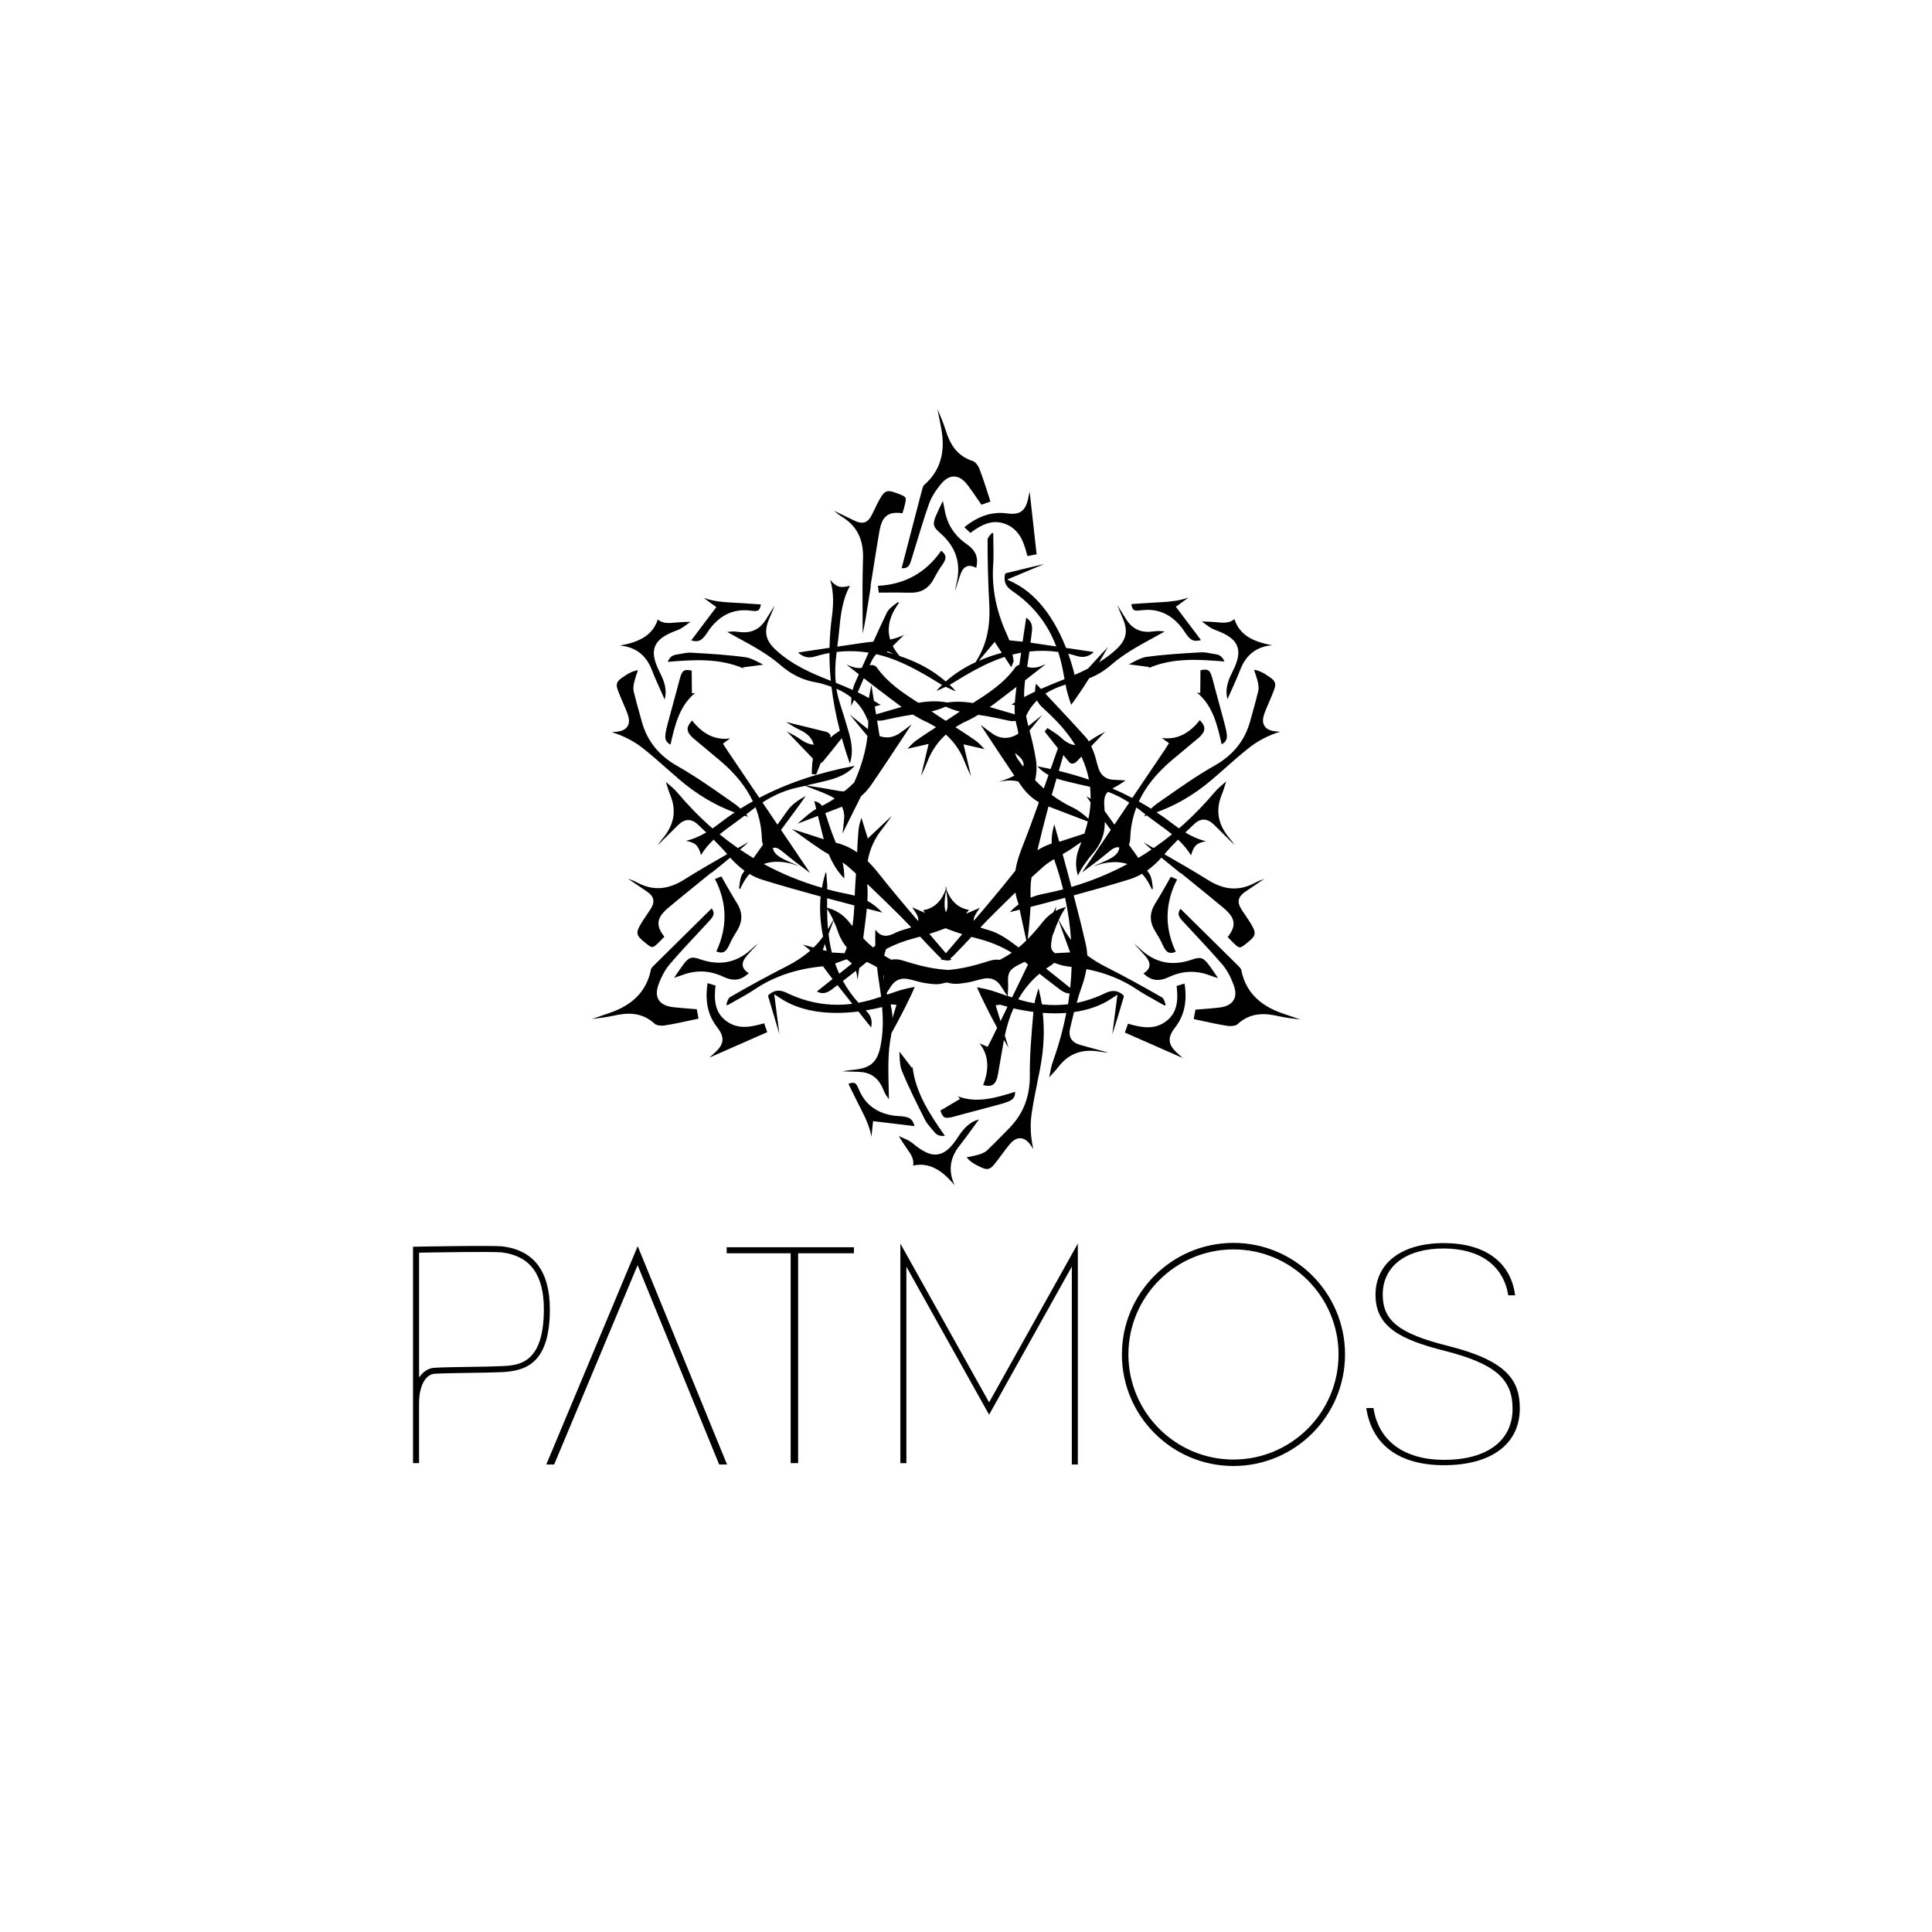 <?xml version="1.0" encoding="utf-8"?>
<!-- Generator: Adobe Illustrator 24.2.3, SVG Export Plug-In . SVG Version: 6.00 Build 0)  -->
<svg version="1.1" id="Layer_1" xmlns="http://www.w3.org/2000/svg" xmlns:xlink="http://www.w3.org/1999/xlink" x="0px" y="0px"
	 viewBox="0 0 700 700" style="enable-background:new 0 0 700 700;" xml:space="preserve">
<g>
	<g>
		<path d="M312.69,202.47c-0.25,7.23-0.2,14.6-0.15,21.72c0.01,1.78,0.02,3.56,0.03,5.34c0.37-1.58,0.72-3.35,1.08-5.47
			c0.45-2.62,0.86-5.25,1.27-7.87l0.61-3.87l-0.12,0l0.23-1.43c0.3-1.86,0.59-3.71,0.89-5.56c0.65-4.13,1.33-8.41,2.05-12.58
			c0.56-3.23,1.38-4.97,2.84-5.99c1.29-0.91,2.94-1.15,5.56-0.8c0.14-0.44,0.27-0.86,0.39-1.28c0.62-2.23,1.01-3.74,0.68-4.36
			c-0.33-0.63-1.81-1.18-4.04-1.96c-2.38-0.83-3.43-0.49-4.69,1.53c-0.97,1.57-1.81,3.29-2.61,4.96l-0.61,1.27
			c-0.66,1.34-1.45,2.65-2.78,3.1c-1.34,0.46-2.79-0.1-4.15-0.78c-2.33-1.15-4.67-2.28-7.02-3.39c0.93,0.8,1.87,1.54,2.89,2.16
			C310.5,190.6,312.93,195.45,312.69,202.47z M341.03,199.53c-5.57,7.99-13.27,12.26-22.94,12.72l0.31,2.47
			c0.91,0,1.81-0.01,2.71-0.02c1.23-0.01,2.47-0.02,3.72-0.02c1.6,0,3.2,0.02,4.8,0.07c4.05,0.11,6.84-1.49,8.77-5.15
			c0.73-1.38,1.72-3.17,2.92-4.81c0.97-1.33,1.37-2.4,1.2-3.25C342.38,200.88,341.9,200.21,341.03,199.53z M330.09,203.16
			c0.63-2.02,1.25-4.05,1.86-6.08c1.44-4.74,2.94-9.65,4.6-14.41c0.8-2.29,2.23-4.69,4.25-7.15c1.62-1.97,3.25-2.92,4.95-2.87
			c1.75,0.04,3.39,1.13,5,3.31c1.27,1.72,2.45,3.43,3.7,5.25c0.38,0.55,0.76,1.11,1.15,1.67l3.27-1.16
			c-0.29-0.89-0.58-1.78-0.86-2.66c-1.04-3.22-2.01-6.26-3.18-9.27c-0.48-1.24-1.54-2.49-2.3-2.73c-6.23-1.94-8.5-6.75-9.9-11.2
			c-0.82-2.59-1.91-5.17-2.99-7.68c0.2,1.02,0.4,2.04,0.61,3.06c0.25,1.25,0.5,2.5,0.74,3.76c1.7,8.83-0.31,15.6-6.15,20.71
			c-0.18,0.15-0.45,0.56-0.72,1.59c-1.04,3.9-2.05,7.81-3.06,11.71l-4.38,16.85C328.61,206.03,329.43,205.29,330.09,203.16z
			 M351.59,193.08c2.61-1.92,5.64-3.92,9.16-3.92c1.34,0,2.75,0.29,4.24,0.99c4.88,2.29,6.15,7.08,7.26,11.33l3.33-0.64l-2.52-22.74
			c-0.13,0.58-0.25,1.15-0.37,1.72l-0.18,0.84c-0.97,4.53-3.02,5.98-7.55,5.36c-5.42-0.74-10.4,0.85-15.57,5L351.59,193.08z
			 M328.69,416.31c1.17,1.62,2.64,3.66,2.13,6c0.93-0.21,1.81-0.3,2.66-0.3c4.74,0,8.25,2.95,10.7,5.51
			c0.6,0.62,1.17,1.27,1.73,1.93c-2.42-5.07-1.82-9.91,1.79-14.42c1.8-2.25,3.52-4.64,5.19-6.96c0.6-0.83,1.19-1.66,1.79-2.48
			c-2.93,0.78-5.21,2.73-7.49,6.25c-2.65,4.11-4.86,6.02-7.4,6.41c-2.56,0.39-5.29-0.82-9.14-4.04c-1.06-0.89-2.44-1.48-3.9-2.11
			c-0.37-0.16-0.73-0.32-1.09-0.48c1.02,1.73,1.95,3.16,2.89,4.47L328.69,416.31z M346.05,214.08c0.53-1.7,1.07-3.4,1.62-5.09
			c0.62-1.9,1.31-3.27,2.63-3.77c1.04-0.39,2.15-0.12,3.42,0.52c0.87-3.87-0.19-6.31-3.63-8.71c-4.29-2.99-6.91-7.07-7.79-12.14
			c-0.2-1.12-0.44-2.26-0.68-3.38c-0.05,0.11-0.11,0.22-0.16,0.32c-0.8,1.63-1.63,3.32-2.34,5c-1.29,3.03-1.05,4.07,1.42,6.21
			c5.86,5.08,7.81,11.14,5.98,18.55C346.31,212.41,346.16,213.24,346.05,214.08z M326.8,404.46c-0.37-0.04-0.75-0.06-1.12-0.08
			c-0.47-0.03-0.95-0.05-1.42-0.11c-6.31-0.78-10.68-3.93-12.99-9.34c-1.09-2.56-1.43-3.1-3.87-2.24c0.37,0.75,0.74,1.5,1.1,2.24
			c1.26,2.56,2.51,5.11,3.81,7.63c1.43,2.77,2.82,5.89,3.43,9.32c0.07-0.62,0.13-1.24,0.19-1.85l0.4-3.83l15.02,1.82
			C330.62,405.32,329.48,404.76,326.8,404.46z M330.43,386.96l-2.42-3.17c-0.74-0.98-1.44-1.9-2.14-2.78
			c0.02,0.44,0.04,0.89,0.06,1.34c0.08,2.02,0.16,3.93,0.81,5.54c2.32,5.72,5.16,11.37,7.91,16.84l0.56,1.11
			c0.53,1.05,1.35,2,2.22,3.01c0.36,0.42,0.72,0.84,1.06,1.26c0.95,1.19,2.05,1.62,3.85,1.4c-5.31-7.61-10.64-15.48-11.72-25.03
			L330.43,386.96z M342.13,404.77c0.64,0.37,1.71,0.31,3.48-0.19c2.78-0.78,5.58-1.52,8.38-2.25c2.15-0.56,4.3-1.13,6.44-1.72
			l0.86-0.23c1.61-0.43,3.13-0.84,4.51-1.49c1.02-0.48,2.1-1.3,1.98-3.31c-6.81,2.15-13.78,4.26-20.69,1.65l0.74,0.95l-7.1,4.19
			C341.13,403.68,341.58,404.45,342.13,404.77z M262.03,345c0.82-0.29,1.55-1.16,2.21-2.67c0.82-1.87,1.88-3.62,2.7-4.94
			c2.2-3.5,2.19-6.72,0.07-10.17c-0.85-1.35-1.67-2.73-2.47-4.11c-0.63-1.08-1.24-2.16-1.85-3.23c-0.44-0.78-0.89-1.57-1.34-2.35
			l-2.3,0.97c4.44,8.6,4.6,17.41,0.48,26.23C260.57,345.13,261.39,345.22,262.03,345z M237.21,370.93c0.59,0.54,2.2,0.83,3.52,0.62
			c3.19-0.49,6.31-1.17,9.62-1.89c0.9-0.2,1.81-0.39,2.73-0.59l-0.63-3.41c-0.68-0.05-1.35-0.11-2.02-0.16
			c-2.2-0.17-4.27-0.33-6.4-0.57c-2.7-0.3-4.46-1.18-5.37-2.67c-0.9-1.44-0.89-3.33,0-5.72c1.11-2.98,2.48-5.42,4.06-7.26
			c3.29-3.83,6.79-7.58,10.17-11.2c1.45-1.55,2.89-3.1,4.33-4.66c1.51-1.64,1.74-2.72,0.65-4.31l-12.39,12.23
			c-2.88,2.83-5.75,5.66-8.61,8.51c-0.76,0.76-0.97,1.19-1.02,1.42c-1.5,7.61-6.35,12.75-14.84,15.69c-1.2,0.42-2.41,0.83-3.62,1.24
			c-0.98,0.33-1.97,0.67-2.95,1.01c2.71-0.32,5.49-0.67,8.14-1.26C227.12,366.96,232.42,366.52,237.21,370.93z M258.99,381.42
			l-0.64,0.58c-0.43,0.39-0.87,0.78-1.3,1.18l20.94-9.21l-1.12-3.21c-4.23,1.17-9.01,2.46-13.44-0.61
			c-1.35-0.94-2.31-2.01-2.98-3.18c-1.76-3.04-1.55-6.67-1.2-9.89l-2.88-0.87c-1.01,6.55,0.11,11.66,3.47,15.98
			C262.65,375.81,262.42,378.31,258.99,381.42z M440.16,228.19c4.72,1.72,7.14,3.48,8.08,5.89c0.94,2.39,0.39,5.27-1.84,9.62
			c-1.91,3.73-2.45,6.68-1.66,9.61c0.41-0.93,0.83-1.86,1.25-2.79c1.17-2.6,2.38-5.29,3.42-7.97c2.09-5.38,5.98-8.33,11.58-8.77
			c-0.85-0.15-1.7-0.32-2.54-0.53c-3.44-0.84-7.76-2.4-10.13-6.5c-0.42-0.73-0.79-1.55-1.07-2.45c-1.77,1.61-4.28,1.36-6.26,1.16
			l-0.24-0.02c-1.6-0.16-3.31-0.24-5.32-0.26c0.32,0.23,0.64,0.47,0.96,0.71C437.66,226.82,438.86,227.72,440.16,228.19z
			 M247.61,349.43c-1.1,1.47-2.14,3.03-3.16,4.54c-0.07,0.1-0.13,0.2-0.2,0.3c1.09-0.35,2.2-0.71,3.27-1.1
			c4.82-1.77,9.67-1.55,14.4,0.66c3.8,1.77,6.44,1.47,9.36-1.22c-1.19-0.78-1.98-1.61-2.16-2.7c-0.23-1.39,0.61-2.67,1.94-4.16
			c1.18-1.32,2.39-2.65,3.59-3.95c-0.67,0.52-1.31,1.07-1.91,1.65c-5.49,5.3-11.72,6.65-19.05,4.12
			C250.6,346.48,249.58,346.79,247.61,349.43z M413.75,221.09c5.85-0.71,10.75,1.5,14.59,6.57c0.29,0.38,0.55,0.77,0.81,1.17
			c0.21,0.31,0.41,0.63,0.64,0.93c1.6,2.17,2.66,2.88,5.35,2.16l-9.1-12.08l3.12-2.26c0.5-0.36,1-0.73,1.51-1.1
			c-3.27,1.18-6.66,1.55-9.78,1.7c-2.84,0.14-5.67,0.33-8.51,0.53c-0.83,0.06-1.66,0.11-2.49,0.17
			C410.35,221.4,410.98,221.42,413.75,221.09z M415.4,238.01c-1.72,0.24-3.41,1.13-5.2,2.07c-0.4,0.21-0.79,0.42-1.19,0.62
			c1.12,0.16,2.26,0.31,3.48,0.46l3.96,0.51l-0.34,0.41c8.81-3.85,18.28-3.18,27.53-2.4c-0.71-1.67-1.63-2.4-3.14-2.63
			c-0.54-0.08-1.08-0.18-1.62-0.29c-1.31-0.25-2.54-0.48-3.72-0.41l-1.23,0.07C427.83,236.78,421.52,237.15,415.4,238.01z
			 M443.3,260.78c-0.57-2.15-1.15-4.29-1.74-6.43c-0.76-2.79-1.53-5.58-2.25-8.38c-0.45-1.78-0.94-2.74-1.58-3.1
			c-0.54-0.31-1.44-0.32-2.78-0.02l-0.07,8.25l-1.19-0.16c5.73,4.67,7.39,11.77,8.94,18.73c1.81-0.9,1.97-2.24,1.87-3.37
			c-0.13-1.53-0.54-3.05-0.97-4.65L443.3,260.78z M424.21,317.67c-0.45,0.79-0.9,1.57-1.34,2.35c-0.61,1.07-1.22,2.15-1.85,3.23
			c-0.8,1.38-1.62,2.77-2.47,4.11c-2.12,3.45-2.13,6.66,0.07,10.17c0.83,1.32,1.88,3.07,2.7,4.94c0.66,1.51,1.39,2.38,2.21,2.67
			c0.64,0.22,1.46,0.13,2.48-0.28c-4.13-8.82-3.96-17.63,0.48-26.23L424.21,317.67z M449.73,351.43c-0.05-0.23-0.26-0.66-1.02-1.42
			c-2.85-2.85-5.73-5.68-8.61-8.51l-12.39-12.23c-1.09,1.59-0.86,2.67,0.65,4.31c1.43,1.56,2.88,3.11,4.33,4.66
			c3.38,3.62,6.88,7.37,10.17,11.2c1.58,1.84,2.94,4.28,4.06,7.26c0.9,2.39,0.9,4.28,0,5.72c-0.92,1.5-2.68,2.37-5.37,2.67
			c-2.12,0.24-4.2,0.4-6.4,0.57c-0.67,0.05-1.34,0.1-2.02,0.16l-0.63,3.41c0.92,0.19,1.83,0.39,2.73,0.59
			c3.3,0.72,6.43,1.39,9.62,1.89c1.32,0.2,2.93-0.08,3.52-0.62c4.8-4.42,10.1-3.98,14.65-2.96c2.65,0.59,5.43,0.94,8.14,1.26
			c-0.98-0.34-1.97-0.67-2.95-1.01c-1.21-0.41-2.42-0.82-3.62-1.24C456.08,364.18,451.23,359.04,449.73,351.43z M407.22,360.96
			c-0.02-0.02-0.17-0.34-0.27-0.43c-1.95-1.71-3.93-1.93-6.41-0.73c-3.42,1.66-6.9,2.85-10.44,3.56c0.53-1.94,1.11-3.87,1.8-5.76
			c0.83-2.29,1.39-4.43,1.72-6.48c6.95,1.35,13.06,3.82,18.53,7.51c1.98,1.33,4.13,2.53,6.21,3.68c1.06,0.59,2.13,1.18,3.18,1.79
			c0.4,0.23,0.7,0.2,0.77,0.16c-0.11-1.17-0.76-2.56-1.26-2.85c-7-4.05-13.88-7.8-20.46-11.14c-2.5-1.27-4.7-2.64-6.66-4.11
			c-0.06-1.35-0.22-2.67-0.52-3.98c-1.34-5.92-2.85-11.88-4.39-17.76c6.71-1.84,13.55-3.75,20.23-5.83
			c1.58-0.49,3.09-1.17,4.55-2.01c1.19,1.3,2.25,2.91,3.16,4.82c0.13,0.28,0.27,0.57,0.41,0.88c0.14-0.13,0.27-0.26,0.35-0.36
			l-0.05-0.39c-0.21-1.84-0.43-3.73-1.27-4.98c-0.26-0.38-0.52-0.76-0.78-1.13c1.78-1.25,3.49-2.81,5.18-4.68
			c1.29,1.06,2.59,2.12,3.89,3.18l3.05,2.47l0.06-0.1l1.12,0.91c1.46,1.19,2.92,2.37,4.37,3.55c3.25,2.64,6.61,5.36,9.86,8.08
			c2.52,2.1,3.61,3.68,3.77,5.46c0.14,1.57-0.47,3.12-2.1,5.21c0.31,0.34,0.61,0.66,0.91,0.97c1.62,1.66,2.73,2.75,3.44,2.78
			c0.71,0.03,1.93-0.98,3.72-2.51c1.91-1.64,2.14-2.72,1.02-4.83c-0.87-1.63-1.95-3.21-2.99-4.75l-0.79-1.17
			c-0.83-1.24-1.56-2.58-1.29-3.96c0.28-1.38,1.49-2.36,2.75-3.21c2.16-1.44,4.32-2.9,6.45-4.37c-1.16,0.41-2.27,0.85-3.32,1.41
			c-5.68,3.04-11.09,2.71-17.04-1.01c-5.17-3.24-10.53-6.33-15.8-9.34c1.55-1.84,3.22-3.6,4.94-5.3c1.77,1.67,3.39,3.52,4.72,5.71
			c0.96-3.51,2.01-4.5,5.46-5.13c-2.78-0.64-5.27-1.8-7.54-3.16c0.67-0.64,1.35-1.28,2.02-1.92l1.21-1.14
			c2.35-2.23,4.76-2.14,7.18,0.25c2.46,2.44,4.93,4.88,7.4,7.32c-0.56-0.85-1.15-1.66-1.8-2.43c-4.18-4.96-5.12-10.08-2.86-15.66
			c0.63-1.55,1.13-3.2,1.62-4.8c0.01-0.04,0.03-0.09,0.04-0.13c-0.11,0.09-0.22,0.19-0.33,0.28c-1.43,1.21-2.77,2.35-3.9,3.67
			c-4.12,4.85-8.4,9.19-12.87,13.07c-0.79-0.55-1.55-1.11-2.28-1.67c-1.89-1.46-3.84-2.84-5.84-4.16c7.19-2.58,13.9-6.55,20.38-12.1
			c1.52-1.3,3.02-2.63,4.52-3.95c2.82-2.49,5.73-5.07,8.75-7.43c3.19-2.49,6.87-4.39,11.15-5.73c-0.34-0.02-0.68-0.04-1.02-0.06
			c-1.52-0.09-3.66-0.4-4.67-2c-1.03-1.57-0.4-3.63,0.14-5.03c0.48-1.24,1.01-2.46,1.53-3.68c0.6-1.4,1.23-2.84,1.76-4.28
			c0.86-2.32,0.56-3.25-1.55-4.72c-2.4-1.67-3.89-2.41-5.67-2.64c0,0,0,0,0,0c0.46,1.35,0.9,2.62,1.25,3.96
			c0.28,1.07,0.56,2.46,0.26,3.75c-0.63,2.65-1.36,5.3-2.08,7.86c-0.28,0.98-0.55,1.97-0.82,2.96c-1.93,7.06-6.15,12.35-12.91,16.17
			c-6.23,3.52-12.24,7.73-18.05,11.81l-2.92,2.04c-0.72,0.5-1.4,1.11-2.06,1.75c-1.45-0.91-2.93-1.77-4.43-2.6
			c2.47-5.31,6.4-10.22,11.84-14.84c2.41-2.04,4.84-4.06,7.27-6.08l2.26-1.88c1.59-1.32,2.36-2.49,2.38-3.57
			c0.01-0.93-0.53-1.95-1.64-3.11c-3.96,5.05-8.56,7.21-13.76,6.47l2.59,1.9l-0.97,1.5c-0.26,0.4-0.51,0.81-0.78,1.21l-11.56,17.12
			c-2.33-1.22-4.72-2.36-7.19-3.42c0.2-0.11,0.39-0.23,0.61-0.34c1.44-0.73,2.77-1.63,4.17-2.59c-1.52-0.08-3.04-0.16-4.56-0.25
			c-2.51-0.15-4.35-1.54-5.18-3.91c-0.34-0.96-0.6-1.94-0.85-2.89c-0.31-1.16-0.6-2.25-1.02-3.3l-0.1-0.26
			c-0.24-0.6-0.48-1.2-0.74-1.79c1.15-1.19,2.29-2.39,3.43-3.58l1.59-1.65c-1.74,0.89-3.48,1.83-5.05,2.93
			c-0.29,0.2-0.57,0.38-0.85,0.55c-0.28-0.46-0.57-0.9-0.91-1.28c-4.56-5.07-9.31-10.13-13.9-15.02c-0.31-0.33-0.62-0.66-0.93-0.99
			c1.77-1.14,3.8-2.1,6.09-2.87l0.35-0.12c0.29-0.1,0.57-0.19,0.86-0.29c0.15,0.75,0.31,1.53,0.51,2.36
			c0.23,1.01,0.9,3.11,1.54,4.96c1.79-2.36,4.16-5.89,6.52-9.61c2.83-1.09,5.49-2.7,7.95-4.84c4.62-4.01,9.96-6.92,15.12-9.74
			c1.27-0.69,2.54-1.38,3.79-2.09c0.18-0.1,0.35-0.2,0.52-0.3c-0.68-0.07-1.35-0.13-2.02-0.16c-0.61-0.02-1.26,0.06-1.94,0.14
			c-0.5,0.06-1.01,0.12-1.51,0.15c-3.66,0.19-6.52-1.33-8.49-4.5l-0.97-1.56c-0.75-1.21-1.51-2.42-2.26-3.62
			c0.55,1.44,1.12,2.88,1.75,4.27c2.29,5.07,1.68,8.29-2.27,11.9c-1.92,1.76-3.98,3.24-6.09,4.56c1.18-1.97,2.28-3.86,3.2-5.52
			c-1.94,2.03-3.92,4.19-5.76,6.22c-0.49,0.54-0.97,1.06-1.44,1.58c-1.63,0.84-3.25,1.59-4.86,2.28c-0.01-0.05-0.02-0.09-0.04-0.16
			c-0.39-1.63-1.12-4.33-2.27-7.52c1.04,0.24,2.08,0.52,3.12,0.84c2.31,0.71,4.26,0.27,6.15-1.43l-5.38-0.81
			c-1.57-0.24-3.12-0.47-4.68-0.7c-3.24-8.21-9.1-18.71-18.94-23.6l-2.38-1.18l13.44-5.62c-4.66,1.1-9.37,2.22-14.02,3.37
			c-0.01,0.03-0.21,0.31-0.24,0.45c-0.5,2.55,0.3,4.37,2.58,5.91c7.54,5.09,12.91,11.87,16,20.15c-3.11-0.46-6.22-0.92-9.32-1.37
			c0.17-1.32,0.34-2.66,0.51-4.05c0.29-2.34-0.32-3.87-2.07-4.99l-1.3,8.67c-0.67-0.07-1.35-0.13-2.01-0.19
			c-0.93-0.09-1.88-0.18-2.83-0.29c-0.17-0.52-0.36-1.03-0.59-1.52c-4.11-8.85-5.82-17.31-5.23-25.86c0.16-2.38,0.12-4.84,0.07-7.22
			c-0.02-1.22-0.05-2.43-0.04-3.65c0-0.46-0.18-0.71-0.24-0.74c-0.96,0.68-1.83,1.94-1.83,2.52c0,8.08,0.21,15.92,0.61,23.29
			c0.45,8.15-0.97,14.6-4.46,20.29c-0.16,0.26-0.31,0.54-0.47,0.81c-4.08,1.89-7.68,4.21-10.83,7c-4.6-4.02-10.13-7.07-16.74-9.24
			c-1.01-1.2-1.83-2.4-2.45-3.61l4.08-4.05c-1.61,0.78-3.29,1.34-5.03,1.7c-1.21-4.04-0.31-8.21,2.7-12.61
			c0.18-0.26,0.36-0.52,0.55-0.8c-0.18-0.05-0.36-0.1-0.49-0.13l-0.32,0.24c-1.48,1.1-3.02,2.24-3.67,3.6
			c-1.66,3.45-3.28,6.97-4.86,10.47c-1.09,0.1-2.2,0.21-3.29,0.36c-3.26,0.47-6.52,0.95-9.79,1.44c0.29-1.91,0.49-3.86,0.68-5.77
			c0.53-5.45,1.08-11.09,3.93-16.29c-3.52,0.92-4.9,0.52-7.18-2.16c1.44,4.7,1.17,9.41,0.6,13.64c-0.49,3.64-0.75,7.3-0.83,11
			c-2,0.3-3.99,0.6-6.01,0.9l-5.38,0.81c1.89,1.71,3.84,2.15,6.15,1.43c1.73-0.53,3.47-0.95,5.21-1.27c0,3.33,0.17,6.7,0.5,10.1
			c-0.17-0.07-0.34-0.13-0.5-0.2c-6.26-2.45-13.43-5.51-19.34-10.91c-3.94-3.61-4.56-6.83-2.27-11.9c0.63-1.39,1.21-2.83,1.75-4.27
			c-0.76,1.21-1.51,2.41-2.26,3.62l-0.97,1.56c-1.98,3.17-4.83,4.68-8.49,4.5c-0.5-0.03-1.01-0.09-1.51-0.15
			c-0.68-0.08-1.33-0.16-1.94-0.14c-0.67,0.03-1.34,0.09-2.02,0.16c0.17,0.1,0.34,0.2,0.52,0.3c1.26,0.71,2.53,1.4,3.79,2.09
			c5.16,2.81,10.5,5.72,15.12,9.74c3.85,3.35,8.18,5.42,12.88,6.18c1.56,0.25,3.05,0.75,4.5,1.24l0.35,0.12
			c0.22,0.07,0.42,0.15,0.64,0.23c0.61,5.2,1.62,10.49,3.02,15.89c-1.2,0.76-2.32,1.52-3.28,2.43c-0.05,0.05-0.1,0.09-0.15,0.13
			c0.12-0.39,0.09-0.76-0.09-1.1c-0.27-0.51-0.86-0.91-1.57-1.09c-4.05-0.97-8.1-1.97-12.15-2.97l-2.23-0.55
			c1.64,1.06,3.33,2.1,5.06,2.91c2.79,1.3,4.41,3.04,4.94,5.32c-1.5-0.11-3.05-0.73-4.69-1.88c-1.57-1.1-3.31-2.04-5.05-2.93
			l1.59,1.65c2.63,2.73,5.26,5.46,7.87,8.21c-0.26,1.36-0.33,2.78-0.39,4.29c-0.02,0.42-0.03,0.84-0.05,1.26l1.6,0.22
			c0.42-1.08,0.85-2.15,1.27-3.22c0.13-0.32,0.25-0.63,0.37-0.95c0.29-0.07,0.56-0.24,0.78-0.5c2.28-2.72,4.45-5.46,6.74-8.36
			c0.05-0.06,0.09-0.12,0.14-0.18c0.85,3.02,1.81,6.08,2.91,9.18c0.06-0.18,0.12-0.35,0.17-0.53c1.14-3.89,0.34-7.71-0.6-10.93
			c-0.97-3.32-2.04-6.83-3.19-10.42c-0.54-1.7-0.95-3.42-1.23-5.19c2.06,0.89,3.87,1.96,5.42,3.21c-0.07,0.98-0.08,1.99-0.06,3.03
			c0.36-0.72,0.7-1.46,1.03-2.2c2.31,2.11,3.97,4.68,4.98,7.69c0.01-0.2,0.01-0.4,0.03-0.6c0.02-0.25,0.05-0.47,0.08-0.71
			c0.06,1.41,0.05,2.82-0.03,4.22c-1.12-0.83-2.2-1.7-3.25-2.56c-0.52-0.42-1.04-0.84-1.56-1.26c-0.62-0.49-1.23-0.99-1.83-1.49
			c2.11,2.6,4.26,5.23,6.44,7.82c-0.6,5.43-2.19,10.94-4.84,16.85c-1.14,1.12-2.31,2.17-3.52,3.14c-0.56,0.06-1.18,0.03-1.89-0.1
			c-3.94-0.73-7.94-1.38-11.9-2c2.54-0.57,5.01-1.15,7.37-1.74c3.25-0.8,6.96-2.02,9.76-4.95c0.13-0.13,0.25-0.27,0.37-0.41
			c-12.98,2.43-24.41,6.26-34.55,11.58l-11.42-16.91c-0.27-0.4-0.53-0.8-0.78-1.21l-0.97-1.5l2.59-1.9
			c-5.2,0.74-9.81-1.42-13.76-6.47c-1.11,1.16-1.65,2.18-1.64,3.11c0.01,1.08,0.79,2.25,2.38,3.57l2.26,1.88
			c2.43,2.02,4.86,4.04,7.27,6.08c5.37,4.55,9.26,9.39,11.73,14.62c-1.53,0.85-3.03,1.73-4.49,2.65c-0.6-0.58-1.22-1.12-1.88-1.58
			l-2.92-2.04c-5.81-4.07-11.82-8.28-18.05-11.81c-6.76-3.83-10.99-9.12-12.91-16.17c-0.27-0.99-0.54-1.97-0.82-2.96
			c-0.72-2.56-1.46-5.22-2.08-7.86c-0.31-1.29-0.02-2.68,0.26-3.75c0.35-1.34,0.79-2.62,1.25-3.96c0,0,0,0,0,0
			c-1.78,0.23-3.27,0.97-5.67,2.64c-2.1,1.47-2.41,2.4-1.55,4.72c0.53,1.43,1.16,2.88,1.76,4.28c0.53,1.22,1.05,2.44,1.53,3.68
			c0.55,1.4,1.17,3.46,0.14,5.03c-1.02,1.59-3.15,1.9-4.67,2c-0.34,0.02-0.68,0.04-1.02,0.06c4.28,1.34,7.96,3.23,11.15,5.73
			c3.02,2.36,5.93,4.94,8.75,7.43c1.5,1.33,3,2.65,4.52,3.95c6.4,5.47,13.02,9.41,20.11,12c-1.9,1.27-3.76,2.59-5.56,3.99
			c-0.78,0.61-1.6,1.21-2.45,1.8c-4.41-3.84-8.62-8.13-12.69-12.92c-1.13-1.33-2.47-2.47-3.9-3.67c-0.11-0.09-0.22-0.19-0.33-0.28
			c0.01,0.04,0.03,0.09,0.04,0.13c0.49,1.6,1,3.25,1.62,4.8c2.26,5.58,1.32,10.7-2.86,15.66c-0.65,0.77-1.24,1.58-1.8,2.42
			c2.47-2.44,4.93-4.88,7.4-7.32c2.41-2.39,4.83-2.48,7.18-0.25l1.21,1.14c0.61,0.58,1.22,1.16,1.84,1.74
			c-2.22,1.31-4.65,2.42-7.36,3.05c3.46,0.63,4.5,1.62,5.46,5.13c1.29-2.13,2.87-3.94,4.58-5.57c1.7,1.69,3.37,3.43,4.92,5.26
			c-5.22,2.98-10.52,6.04-15.63,9.25c-5.95,3.73-11.37,4.05-17.04,1.01c-1.05-0.56-2.16-1.01-3.32-1.41
			c2.14,1.48,4.29,2.93,6.45,4.37c1.27,0.85,2.48,1.82,2.75,3.21c0.27,1.38-0.46,2.72-1.29,3.96l-0.79,1.17
			c-1.04,1.54-2.12,3.12-2.99,4.75c-1.12,2.1-0.89,3.19,1.02,4.83c1.79,1.54,3.01,2.54,3.72,2.51c0.7-0.03,1.82-1.12,3.43-2.78
			c0.31-0.31,0.6-0.63,0.91-0.97c-1.62-2.09-2.24-3.64-2.1-5.21c0.15-1.77,1.25-3.35,3.77-5.46c3.25-2.72,6.61-5.44,9.86-8.08
			c1.45-1.18,2.91-2.36,4.37-3.55l1.12-0.91l0.06,0.1l3.05-2.47c1.25-1.01,2.5-2.04,3.74-3.06c1.7,1.9,3.42,3.49,5.19,4.76
			c-0.22,0.31-0.44,0.63-0.65,0.94c-0.85,1.24-1.06,3.14-1.27,4.98l-0.05,0.39c0.09,0.1,0.22,0.23,0.35,0.36
			c0.14-0.31,0.28-0.59,0.41-0.88c0.87-1.82,1.87-3.36,3-4.63c1.51,0.89,3.07,1.59,4.71,2.1c6.96,2.17,14.09,4.15,21.07,6.06
			c-0.44,4.61-0.14,9.42,0.89,14.51c-1.01,1.41-2.16,2.74-3.44,3.98l-3.9-1.06c0.96,0.65,1.86,1.38,2.7,2.17
			c-2.42,2.12-5.27,4.02-8.66,5.74c-6.58,3.34-13.46,7.09-20.46,11.14c-0.5,0.29-1.16,1.68-1.26,2.85c0.06,0.04,0.37,0.07,0.77-0.16
			c1.05-0.61,2.11-1.2,3.18-1.79c2.08-1.15,4.23-2.35,6.21-3.68c7.07-4.77,15.2-7.51,24.85-8.41c0.02,0.03,0.05,0.06,0.07,0.09
			c0.73,1.03,1.49,2.1,2.27,3.1c0.37,0.47,0.74,0.93,1.11,1.4l-5.7,4.55c1.84,0.95,3.47,0.71,5.36-0.71
			c0.73-0.55,1.41-1.07,2.11-1.61c1.78,2.25,3.57,4.5,5.37,6.76c-8.16,1.07-16.16-0.27-23.84-4c-2.48-1.21-4.46-0.98-6.41,0.73
			c-0.1,0.09-0.24,0.41-0.27,0.43c1.34,4.59,2.73,9.23,4.11,13.82l-1.87-14.45l2.21,1.46c8.61,5.69,19.73,5.88,28.28,4.8
			c0.41,0.51,0.81,1.02,1.23,1.54l3.39,4.25c0.53-2.49-0.07-4.4-1.84-6.04c-0.05-0.04-0.09-0.09-0.14-0.13
			c2.28-0.37,4.3-0.81,5.95-1.22c0.41,4.7,0.41,9.7-0.7,14.74c-1.15,5.22-3.63,7.37-9.16,7.92c-1.52,0.15-3.05,0.37-4.57,0.62
			c1.42,0.05,2.85,0.1,4.27,0.14l1.84,0.06c3.73,0.12,6.47,1.84,8.15,5.1c0.23,0.45,0.43,0.91,0.63,1.38
			c0.27,0.63,0.53,1.23,0.85,1.75c0.36,0.57,0.74,1.12,1.15,1.67c0-0.19,0-0.39,0-0.59c-0.02-1.44-0.06-2.89-0.09-4.33
			c-0.15-5.88-0.31-11.96,0.85-17.96c0.07-0.35,0.11-0.7,0.17-1.04c3.2-5.76,6.68-12.57,8.45-16.78c-1.92,0.37-4.08,0.85-5.07,1.15
			c-1.86,0.58-3.42,1.13-4.92,1.66c-0.07-0.2-0.13-0.4-0.19-0.61c0.55-0.85,1.1-1.7,1.66-2.54c1.39-2.1,3.51-2.99,5.98-2.52
			c1,0.19,1.98,0.45,2.92,0.71c1.16,0.31,2.25,0.61,3.36,0.77l0.28,0.04c1.87,0.28,3.79,0.57,5.44,0.22
			c0.71-0.15,1.43-0.31,2.14-0.46c0.5,0.11,0.99,0.22,1.49,0.32c1.65,0.35,3.58,0.06,5.44-0.22l0.28-0.04
			c1.11-0.17,2.2-0.46,3.36-0.77c0.95-0.26,1.92-0.52,2.92-0.71c2.47-0.47,4.59,0.43,5.98,2.52c0.83,1.25,1.65,2.52,2.47,3.78
			c-0.28-0.1-0.56-0.2-0.85-0.3c-1.55-0.55-3.15-1.12-5.08-1.72c-0.99-0.3-3.15-0.78-5.07-1.15c1.57,3.72,4.45,9.44,7.3,14.69
			l-1.97,4.05c-0.21,0.43-0.43,0.86-0.65,1.28l-0.82,1.59l-2.94-1.29c3.25,4.13,3.69,9.2,1.29,15.15c1.56,0.38,2.72,0.34,3.51-0.14
			c0.93-0.55,1.55-1.81,1.9-3.84l0.5-2.9c0.53-3.12,1.06-6.23,1.62-9.34c0.01-0.05,0.02-0.09,0.03-0.14
			c0.58,1.01,1.14,1.98,1.67,2.86c-0.43-1.47-0.89-2.98-1.35-4.46c0.76-3.6,1.8-6.88,3.14-9.85c2.04,0.47,4.5,0.94,7.22,1.28
			l-0.12,1.38c-0.61,7.07-1.25,14.38-1.18,21.54c0.08,7.77-2.39,14.07-7.53,19.28c-0.72,0.73-1.43,1.46-2.15,2.19
			c-1.86,1.9-3.79,3.87-5.76,5.74c-0.97,0.91-2.31,1.37-3.38,1.66c-1.34,0.37-2.66,0.63-4.06,0.9c0,0,0,0,0,0
			c1.09,1.42,2.47,2.35,5.12,3.58c2.33,1.09,3.28,0.88,4.86-1.02c0.97-1.18,1.91-2.44,2.82-3.67c0.79-1.07,1.58-2.13,2.41-3.17
			c0.94-1.17,2.41-2.75,4.29-2.64c1.89,0.08,3.23,1.78,4.07,3.04c0.19,0.28,0.38,0.57,0.56,0.85c-0.98-4.38-1.19-8.51-0.63-12.52
			c0.53-3.8,1.3-7.61,2.05-11.29c0.4-1.96,0.8-3.92,1.16-5.89c1.27-6.88,1.54-13.36,0.85-19.61c2.72,0.2,5.6,0.25,8.53,0.02
			c-1.12,5.81-2.74,11.69-4.87,17.68c-0.58,1.64-0.9,3.38-1.23,5.22c-0.03,0.14-0.05,0.28-0.08,0.42c0.03-0.03,0.06-0.07,0.1-0.1
			c1.14-1.22,2.32-2.49,3.34-3.81c3.7-4.75,8.6-6.5,14.98-5.37c0.99,0.18,1.99,0.28,3,0.34c-3.35-0.92-6.69-1.83-10.04-2.74
			c-3.28-0.89-4.56-2.94-3.81-6.09l0.38-1.61c0.33-1.41,0.68-2.83,1.03-4.25c4.71-0.67,9.4-2.12,13.52-4.85l2.21-1.46l-1.87,14.45
			C404.5,370.19,405.88,365.55,407.22,360.96z M323.39,363.92l1.43,0.17l-0.41,1.38c-0.31,1.05-0.66,2.18-1.03,3.35
			c-0.07-1.64-0.3-3.24-0.68-4.81C323.01,363.93,323.15,363.89,323.39,363.92z M362.51,369.97c-0.48-1.53-0.94-3-1.35-4.36
			l-0.41-1.38l1.43-0.17c0.26-0.03,0.4,0.01,0.8,0.13c0.56,0.17,1.26,0.36,2.06,0.57L362.51,369.97z M411.74,292.55
			c0.86,0.63,1.73,1.29,2.6,2c0.23,0.19,0.48,0.37,0.72,0.56c-0.21,0.22-0.41,0.44-0.62,0.66c0.19-0.04,0.41-0.1,0.57-0.15
			c0.17-0.05,0.34-0.11,0.51-0.16c1.28,0.99,2.6,1.96,3.89,2.89c1.75,1.26,3.53,2.53,5.22,3.93c-2.17,1.77-4.39,3.43-6.66,5
			c-1.22-0.69-2.44-1.39-3.66-2.09c0.87,0.81,1.83,1.67,2.92,2.6c-1.57,1.07-3.18,2.08-4.8,3.05c-1.13-1.6-2.27-3.2-3.4-4.78
			c0.3-0.66,0.45-1.45,0.48-2.45C409.65,299.74,410.39,296.06,411.74,292.55z M401.44,286.89c2.6,0.96,5.15,2.26,7.71,3.9
			l-5.38,7.98c-1.19-1.65-2.38-3.29-3.55-4.95c-0.02-0.43-0.05-0.87-0.08-1.3l-0.04-0.71C399.95,289.39,400.27,288.02,401.44,286.89
			z M396.25,308.87c1.78-2.06,3.15-4.74,3.66-7.17c0.27-1.27,0.37-2.6,0.4-3.95c0.72,0.96,1.44,1.94,2.15,2.94l-10.18,15.08
			c-0.08,0.12-0.17,0.24-0.27,0.35c-0.02,0.02-0.03,0.04-0.05,0.06l0.68-0.51c2.96-2.19,6.02-4.45,8.86-6.85
			c1.72-1.45,2.72-2.07,4.03-1.78c-0.01,0.25-0.04,0.51-0.11,0.76c-0.47,1.77-2.28,2.87-3.98,3.71c-1.57,0.78-3.2,1.46-4.78,2.12
			c-0.18,0.08-0.36,0.15-0.55,0.23c0.53-0.1,1.07-0.28,1.64-0.47c0.53-0.17,1.07-0.35,1.64-0.48c3.46-0.78,6.48-0.73,9.1,0.15
			c-6.41,3.45-13.2,6.22-20.29,8.3c-0.33-1.27-0.67-2.54-1-3.79l-0.17-0.65c-0.65-2.47-1.33-4.97-2.02-7.44
			c0.94-0.53,1.89-1.08,2.77-1.66c1.35-0.9,2.7-1.83,4.04-2.77c-0.28,0.77-0.57,1.52-0.85,2.24c-1.29,3.31-1.44,6.52-0.43,9.94
			C391.84,314.54,393.62,311.92,396.25,308.87z M385.25,336.25c-0.53-0.97-1.09-1.94-1.67-2.9c0.81-1.77,1.68-3.32,2.67-4.73
			c-1.38,0.33-2.63,0.82-3.78,1.44c0.03-0.26,0.06-0.53,0.09-0.79l0.1-0.85c-0.01,0.02-0.02,0.05-0.03,0.07
			c-0.05,0.14-0.11,0.28-0.17,0.41l-0.79,1.62c-1.42,0.89-2.68,2.04-3.81,3.45c-1.6,2-3.43,4.19-5.49,6.28
			c0.4-3.81,0.76-7.55,0.99-11.24c0.01-0.14,0.01-0.28,0.01-0.42c3.6-0.92,7.26-1.87,10.85-2.85l0.64-0.18
			c0.35-0.09,0.7-0.19,1.04-0.29c1.1,5.06,1.83,10.15,2.17,15.26C387.02,339.2,386.08,337.77,385.25,336.25z M387.73,345.07
			l-5.49,0.29c-1.61-1.15-1.63-2.3-1.16-4.98c0.07-0.41,0.13-0.83,0.2-1.24c0.21-0.46,0.4-0.92,0.56-1.39
			c0.54-1.57,1.1-2.98,1.69-4.26L387.73,345.07z M378.07,313.98c1.19-1.04,2.52-1.91,3.87-2.71c0.12,0.4,0.23,0.81,0.37,1.21
			c1.12,3.22,2.07,6.48,2.88,9.75c-2.38,0.62-4.78,1.18-7.21,1.65c-1.62,0.31-3.14,0.78-4.58,1.37c0-0.16,0-0.32,0-0.48
			c-0.04-2.27-0.06-4.61,0.34-6.89C375.17,316.57,376.61,315.26,378.07,313.98z M375.87,308.06c1.2-5.1,2.49-10.12,3.76-14.94
			c0.08-0.31,0.17-0.62,0.26-0.93c2.21,0.84,4.42,1.69,6.62,2.54c2.54,0.98,5.08,1.94,7.62,2.91c-0.35,1.5-0.77,2.97-1.23,4.39
			c-1.69,0.54-3.37,1.09-5.02,1.63l-3.05,1c-0.11,0.05-0.3,0.14-0.54,0.18c-0.18,0.03-0.35,0.07-0.53,0.1
			c-0.23-0.81-0.46-1.63-0.69-2.44c-0.36-1.27-0.72-2.55-1.08-3.82c-0.71,2.33-1.03,4.64-0.97,6.95
			C379.23,306.22,377.52,307.02,375.87,308.06z M395.16,289.41c-0.5-0.3-1.01-0.6-1.54-0.9c0.48,0.73,0.99,1.45,1.51,2.17
			c-0.06,1.31-0.19,2.62-0.4,3.95c-0.11,0.67-0.23,1.34-0.37,2c-1.83-1.6-3.62-3.06-5.64-4.02c-2.71-1.29-5.25-2.81-7.66-4.61
			c0.55-1.91,1.12-3.82,1.68-5.69c0.02-0.08,0.05-0.17,0.07-0.25c1.07,0.38,2.14,0.68,3.17,0.93c2.85,0.7,5.86,1.4,8.96,2.09
			C395.1,286.52,395.17,287.96,395.16,289.41z M391.82,274.13c1.26,2.73,2.18,5.51,2.73,8.34c-3.5-1.18-7.14-2.24-10.92-3.16
			c0.56-1.9,1.12-3.82,1.65-5.73c0.69,0.85,1.39,1.7,2.1,2.54c0.29,0.35,0.65,0.53,1.07,0.54c0.58,0.02,1.22-0.29,1.73-0.82
			C390.73,275.27,391.28,274.71,391.82,274.13z M384.64,263.27c1.91,2.19,3.55,4.42,4.94,6.69c-1.73-0.17-3.4-1.05-5.07-2.64
			c-1.14-1.08-2.51-1.95-3.96-2.87c-0.35-0.22-0.71-0.45-1.06-0.68l-0.99,1.28c0.72,0.91,1.44,1.81,2.15,2.71
			c0.9,1.14,1.78,2.25,2.66,3.35c-0.89,2.5-1.77,5.01-2.64,7.51c-1.58-0.35-3.17-0.68-4.8-0.99c0.12,0.14,0.24,0.28,0.37,0.41
			c1.11,1.16,2.36,2.05,3.66,2.75c-0.57,1.62-1.14,3.25-1.71,4.89c-1.08-0.94-2.13-1.95-3.16-3.02c0.59-2.5,0.69-4.99,0.29-7.46
			c-0.55-3.4-1.33-6.92-2.31-10.5c1.56-1.89,3.11-3.79,4.64-5.68c-0.61,0.5-1.22,1-1.83,1.49c-0.52,0.42-1.04,0.84-1.56,1.26
			c-0.54,0.44-1.1,0.89-1.66,1.33c-0.32-1.24-0.61-2.48-0.83-3.7c0.96-2.13,2.28-4.01,3.97-5.63c0.45,0.92,1.09,1.77,1.97,2.58
			C379.89,258.36,382.42,260.72,384.64,263.27z M371.42,246.48c2.59-2.01,5.13-4,7.5-5.86c-0.35,0.14-0.7,0.28-1.05,0.43
			c-1.51,0.65-3.47,1.26-5.7,0.55c0.28-1.79,0.55-3.64,0.81-5.55c3.48-0.38,6.96-0.33,10.42,0.16c0.06,0.19,0.13,0.39,0.19,0.58
			c1,3.25,1.46,5.75,1.95,8.41c0.05,0.29,0.11,0.59,0.16,0.88c-0.24,0.09-0.49,0.19-0.72,0.29c-2.58,1.01-5.2,2.07-7.84,3.24
			c-0.58-0.62-1.17-1.24-1.75-1.86c-0.26,1.02-0.38,1.96-0.38,2.84c-1.32,0.62-2.64,1.28-3.95,1.98
			C371.03,250.52,371.15,248.5,371.42,246.48z M370.86,277.28c-0.01,0.17-0.04,0.33-0.08,0.49c-0.64-0.81-1.27-1.65-1.89-2.53
			c-0.61-0.86-0.96-1.64-1.07-2.41c0.51,0.42,1.01,0.84,1.5,1.29C370.42,275.14,370.94,276.2,370.86,277.28z M360.39,232.57
			l2.58,3.96l-0.69,0.19c-2.73,0.76-5.27,1.68-7.66,2.72L360.39,232.57z M321.58,236.01c0.72,0.22,1.43,0.57,2.1,0.97
			c-0.13-0.04-0.26-0.08-0.39-0.12l-2.01-0.56L321.58,236.01z M315.63,239.84c0.5-1.01,1.09-2.05,1.86-2.83
			c1.57,0.36,3.13,0.8,4.69,1.34c6.62,2.27,12.49,5.74,18.93,9.7c0.07,0.04,0.15,0.08,0.23,0.12c-0.67,0.65-1.33,1.3-1.95,1.99
			c0.01,0.03,0.02,0.04,0.02,0.04c0.04,0.01,0.28,0.02,0.82-0.25c0.53-0.27,1.08-0.51,1.63-0.75c0.27-0.12,0.52-0.24,0.78-0.36
			c0.36,0.17,0.71,0.33,1.09,0.5c0.55,0.24,1.09,0.49,1.63,0.75c0.54,0.27,0.78,0.26,0.82,0.25c0,0,0-0.02,0.02-0.04
			c-0.69-0.76-1.4-1.48-2.13-2.18c0.13-0.08,0.28-0.14,0.41-0.22c6.44-3.96,12.31-7.43,18.93-9.7c0.19-0.06,0.37-0.12,0.56-0.18
			l2.44,3.73l0.88-2.28l-0.08-0.35c-0.13-0.58-0.25-1.25-0.36-1.95c1.04-0.27,2.09-0.5,3.13-0.69l-0.66,4.4
			c-0.52,0.1-1.05,0.37-1.51,1c-4.09,5.69-9.78,9.34-15.3,12.85c-3.38-0.57-6.39-0.63-9.27-0.2c-3.24-0.6-6.62-0.58-10.48,0.11
			c-5.41-3.45-10.94-7.06-14.94-12.63c-0.83-1.15-1.91-1.17-2.74-0.93C315.24,240.68,315.42,240.25,315.63,239.84z M367.65,255.52
			c-0.05,1.1-0.04,2.2,0.04,3.3l-0.04-0.01c-3.01-0.88-6.01-1.76-9.03-2.62c1.53-1.1,3.02-2.24,4.49-3.37
			c0.77-0.59,1.54-1.18,2.31-1.76c0.96-0.72,1.92-1.45,2.87-2.18c-0.04,0.32-0.07,0.64-0.11,0.96c-0.19,1.59-0.38,3.14-0.48,4.68
			c-0.42,0.26-0.85,0.51-1.27,0.78C366.87,255.34,367.27,255.42,367.65,255.52z M347.76,257.82c-0.1,0.07-0.2,0.13-0.3,0.2
			c-1.58,1.08-3.18,2.13-4.78,3.16c-1.53-0.99-3.06-1.99-4.56-3.02c-0.2-0.14-0.42-0.28-0.62-0.41c1.86-0.42,3.57-0.99,5.15-1.74
			C344.22,256.77,345.91,257.38,347.76,257.82z M309.77,247.46c-0.37,0.82-0.64,1.66-0.83,2.52c-2.04-0.92-4.09-1.78-6.11-2.59
			c-0.36-3.47-0.24-7.15,0.32-11.17c3.85-0.45,7.71-0.37,11.56,0.25c-0.34,0.75-0.67,1.5-1.01,2.25c-0.49,1.09-0.98,2.18-1.47,3.26
			c-1.75,0.23-3.3-0.27-4.54-0.8c-0.35-0.15-0.7-0.29-1.05-0.43c1.45,1.14,2.98,2.34,4.54,3.56
			C310.72,245.36,310.25,246.41,309.77,247.46z M310.76,250.83c0.12-0.27,0.24-0.55,0.36-0.82l0.81-1.85
			c0.36-0.81,0.71-1.62,1.05-2.43c2.34,1.82,4.75,3.68,7.15,5.48c0.77,0.58,1.54,1.17,2.31,1.76c1.38,1.06,2.79,2.13,4.22,3.17
			c-2.92,0.83-5.84,1.68-8.75,2.54l-0.49,0.14c-0.15-0.93-0.3-1.85-0.45-2.78c0.61-0.31,1.31-0.52,2.16-0.59
			c-0.83-0.53-1.66-1.04-2.5-1.53c-0.31-1.91-0.61-3.82-0.92-5.72c-0.11,0.61-0.23,1.21-0.35,1.8c-0.2,0.99-0.39,1.95-0.54,2.9
			C313.48,252.15,312.12,251.47,310.76,250.83z M305.06,292.29c0.63,1.27,0.92,2.73,0.79,4.33c-0.15,1.8-0.38,3.61-0.6,5.36
			l1.96-3.93c1.57-3.14,3.16-6.33,4.75-9.54c1.38-1.18,2.64-2.58,3.76-4.22c4.12-6,8.2-12.19,12.14-18.17l2.42-3.66
			c-1.4,1.07-2.85,2.18-4.33,3.21c-2.28,1.58-4.8,1.91-7.26,1.02c-0.3-1.87-0.6-3.74-0.9-5.62c0.72,0.1,1.53,0.05,2.44-0.15
			c3.18-0.71,6.86-1.5,10.52-2.02c1.52,0.94,3.08,1.81,4.71,2.56c1.32,0.6,2.53,1.28,3.69,2.02c-2.33,1.5-4.7,3.04-6.98,4.64
			c-1.21,0.85-2.26,1.97-3.35,3.17l7.63-1.75l-2.74,11.61c0.84-1.75,1.66-3.53,2.35-5.32c1.47-3.81,3.71-7.03,6.64-9.69
			c3.01,2.68,5.29,5.95,6.79,9.83c0.69,1.79,1.51,3.57,2.35,5.32l-2.74-11.61l7.63,1.75c-1.09-1.19-2.14-2.31-3.35-3.17
			c-2.35-1.65-4.79-3.24-7.2-4.78c1.22-0.79,2.51-1.52,3.91-2.15c1.5-0.68,2.94-1.48,4.35-2.33c3.78,0.52,7.6,1.34,10.89,2.08
			c1,0.22,1.88,0.26,2.66,0.11c0.08,0.4,0.15,0.8,0.26,1.2c0.36,1.37,0.63,2.49,0.7,3.43c-0.02,0.01-0.04,0.03-0.07,0.04
			c-3.07,1.99-6.36,1.98-9.27-0.03c-1.48-1.03-2.93-2.13-4.33-3.21l2.42,3.67c3.2,4.85,6.49,9.83,9.81,14.74
			c-1.48,0.8-3.03,1.37-4.29,1.79c-0.44,0.15-0.88,0.29-1.33,0.43c0.16-0.03,0.32-0.06,0.48-0.09c1.09-0.21,2.31-0.38,3.58-0.38
			c0.98,0,2,0.11,3,0.38c0.3,0.43,0.59,0.87,0.89,1.3c1.85,2.7,4.06,4.78,6.58,6.22c-1.98,5.55-4.01,11.12-6.18,16.58
			c-1.17,2.94-1.95,5.66-2.36,8.22c-0.17,0.2-0.33,0.4-0.5,0.61c-4.7,5.95-9.65,11.81-14.56,17.54c-0.15-1.3,0.77-2.72,2.22-4.74
			c-0.53,0.23-1.05,0.46-1.58,0.69c-1.15,0.5-2.32,1.01-3.52,1.48c0.4-0.45,0.78-0.92,1.15-1.41c-3.59-0.54-5.71-2.66-7.06-4.99
			c-0.47-0.8-0.84-1.63-1.15-2.43c0.08-0.4,0.17-0.79,0.25-1.19c-0.06,0.15-0.11,0.31-0.17,0.46c-0.06,0.16-0.12,0.32-0.18,0.49
			c-0.08-0.21-0.16-0.42-0.23-0.63c-0.05-0.15-0.11-0.31-0.17-0.46c0.1,0.45,0.2,0.91,0.29,1.36c0,0,0,0,0,0
			c-0.32,0.83-0.7,1.69-1.18,2.53c-1.35,2.33-3.47,4.45-7.06,4.99c0.26,0.34,0.52,0.67,0.79,0.99c-1.07-0.43-2.12-0.89-3.15-1.34
			c-0.52-0.23-1.05-0.46-1.58-0.69c1.53,2.14,2.46,3.6,2.17,4.96c-4.89-5.71-9.82-11.55-14.51-17.48c-1.25-1.58-2.5-2.98-3.77-4.22
			c0.73-4.3,2.49-8.22,5.29-11.7c1.2-1.5,2.33-3.1,3.43-4.7l-8.68,8.19l-2.31-7.48c-0.49,1.54-0.93,3.01-1.06,4.48
			c-0.24,2.66-0.38,5.36-0.5,8.02c-2.43-1.68-4.97-2.82-7.72-3.48l-0.25-0.61c-1.4-3.4-2.56-6.97-3.56-10.12
			C301.06,293.82,303.06,293.06,305.06,292.29z M369.45,329.59l0.33,1.57c0.67,3.15,1.36,6.39,2.08,9.59
			c-0.89,0.88-1.82,1.73-2.8,2.54c-0.06-0.05-0.12-0.09-0.18-0.14c-3.46-2.6-6.73-5.06-10.86-6.2c-1.11-0.31-2.05-0.58-2.82-0.9
			c1.54-1.62,3.1-3.24,4.69-4.82c2.59-2.57,5.27-5.21,8.01-7.85c0.24,1.37,0.61,2.73,1.11,4.07c0.03,0.08,0.04,0.15,0.06,0.22
			c-1.12,0.82-2.18,1.75-3.17,2.81C367.07,330.2,368.26,329.9,369.45,329.59z M342.62,336.31c0.24,0.11,0.48,0.22,0.73,0.31
			c1.7,0.65,3.47,1.27,5.29,1.84c-1.98,2.3-3.95,4.61-5.92,6.92c-1.99-2.34-3.99-4.67-5.99-7c0,0,0,0-0.01-0.01
			c1.89-0.59,3.72-1.22,5.48-1.9C342.35,336.43,342.48,336.37,342.62,336.31z M342.8,322.7c0.32,1.63,0.63,3.64,0.5,5.65
			c-0.06,0.85-0.25,1.55-0.56,2.13c-0.26-0.55-0.42-1.21-0.47-1.99C342.14,326.42,342.47,324.35,342.8,322.7z M272.99,310.91
			c-1.64-0.99-3.26-2.01-4.85-3.09c1.17-0.99,2.19-1.9,3.1-2.75c-1.29,0.74-2.59,1.48-3.88,2.21c-2.25-1.56-4.45-3.22-6.61-4.98
			c1.75-1.45,3.58-2.77,5.39-4.07c1.21-0.87,2.43-1.77,3.63-2.69c0.26,0.08,0.51,0.17,0.77,0.24c0.17,0.05,0.39,0.11,0.57,0.15
			c-0.26-0.27-0.52-0.55-0.77-0.82c0.29-0.23,0.59-0.45,0.87-0.68c0.85-0.69,1.68-1.33,2.52-1.95c1.4,3.58,2.17,7.33,2.31,11.29
			c0.03,0.91,0.16,1.65,0.41,2.27C275.31,307.65,274.15,309.27,272.99,310.91z M298.11,344.17l0.78-2.16
			c0.04,0.18,0.08,0.35,0.13,0.52l0.52,2.02L298.11,344.17z M299.43,316.83c-0.04-0.6-0.17-0.8-0.19-0.84c0,0-0.02,0-0.05,0.01
			c-0.59,1.86-1.05,3.74-1.38,5.66c-7.38-2.13-14.44-5-21.08-8.61c2.69-1,5.82-1.08,9.43-0.26c0.57,0.13,1.11,0.31,1.64,0.48
			c0.57,0.19,1.11,0.37,1.64,0.47c-0.18-0.08-0.36-0.15-0.55-0.23c-1.58-0.66-3.2-1.34-4.78-2.12c-1.7-0.85-3.51-1.95-3.98-3.71
			c-0.04-0.16-0.06-0.32-0.08-0.48c1.3-0.28,2.29,0.34,4,1.78c2.84,2.4,5.9,4.66,8.86,6.85l0.68,0.51
			c-0.02-0.02-0.03-0.04-0.05-0.06c-0.09-0.12-0.19-0.23-0.27-0.35l-10.28-15.23c0.76-1.06,1.52-2.1,2.28-3.11
			c0.59-0.79,1.18-1.58,1.76-2.38l1.2-1.63c1.24-1.69,2.52-3.44,3.69-5.19c-2.66,1.48-4.94,2.99-6.58,5.29
			c-1.21,1.7-2.44,3.4-3.66,5.1l-5.42-8.03c4.16-2.69,8.29-4.45,12.68-5.41c0.94-0.21,1.88-0.41,2.8-0.62
			c0.47,0.18,0.95,0.35,1.42,0.54c0.62,0.25,1.25,0.48,1.87,0.72c2.05,0.78,4.17,1.59,6.17,2.61c0.44,0.22,0.84,0.47,1.22,0.74
			c-1.47,0.97-3,1.85-4.58,2.65c-0.69-0.94-1.6-1.5-2.79-1.71l0.68,2.79c-1.89,1.1-3.6,2.6-5.41,4.19c-0.45,0.4-0.91,0.8-1.38,1.2
			c2.48-0.93,4.94-1.88,7.41-2.83c0.62,2.56,1.25,5.11,1.9,7.66c0.07,0.28,0.15,0.53,0.22,0.8l-0.83-0.27
			c-3.51-1.14-7.13-2.33-10.71-3.43c3.63,2.65,7.18,5.22,10.78,7.61c0.82,0.55,1.7,1.06,2.58,1.55c1.46,3.53,3.26,6.35,5.59,8.74
			c0,0,0.01,0.01,0.01,0.01c0.05-1.91-0.15-3.83-0.61-5.8c0.75,0.5,1.48,1.03,2.17,1.63c0.91,0.79,1.79,1.61,2.69,2.42
			c-0.05,0.84-0.1,1.68-0.16,2.51c-0.14,1.82-0.22,3.68-0.3,5.48c-0.7-0.2-1.41-0.38-2.14-0.52c-2.65-0.51-5.26-1.11-7.83-1.8
			c0.01-0.23,0.01-0.46,0.02-0.7c0.03-0.94-0.08-1.89-0.18-2.91C299.53,318.02,299.47,317.42,299.43,316.83z M299.69,325.43
			c0.34,0.09,0.68,0.19,1.01,0.28l0.64,0.18c2.72,0.74,5.48,1.47,8.22,2.17c-0.13,2.49-0.32,4.99-0.71,7.48
			c-0.39-0.48-0.78-0.95-1.15-1.41c-2.14-2.68-4.74-4.38-8.04-5.25C299.66,327.73,299.67,326.59,299.69,325.43z M299.67,329.3
			c0.81,1.22,1.55,2.55,2.24,4.04c-0.55,0.92-1.09,1.84-1.59,2.77c-0.1,0.18-0.21,0.34-0.31,0.52
			C299.79,334.22,299.69,331.79,299.67,329.3z M301.39,345.12c-0.19-0.78-0.38-1.56-0.53-2.35c-0.28-1.44-0.49-2.89-0.66-4.33
			l1.79-4.93c0.61,1.32,1.18,2.76,1.74,4.39c0.68,1.96,1.79,3.89,3.1,5.43c-0.18,0.47-0.37,0.93-0.58,1.4
			c-0.1,0.23-0.17,0.44-0.2,0.65L301.39,345.12z M302.58,349.08c0.72-0.25,1.42-0.51,2.09-0.76c0.77-0.29,1.48-0.56,2.13-0.76
			c0.19,0.19,0.39,0.35,0.57,0.47c0.51,0.34,0.91,0.72,1.27,1.12l-4.56,3.65C303.52,351.58,303.02,350.35,302.58,349.08z
			 M313.11,362.9c-0.69,0.16-1.38,0.3-2.07,0.42c-2.2-2.44-4.08-5.07-5.63-7.89c1.64-1.27,3.2-2.49,4.71-3.7
			c0.24,0.74,0.36,1.47,0.44,2.14c0.04,0.37,0.09,0.75,0.15,1.12c0.2-1.37,0.4-2.77,0.6-4.21c0.95-0.77,1.88-1.52,2.79-2.27
			c0.61,0.31,1.22,0.62,1.83,0.93l0.63,0.32c0.45,0.23,0.84,0.45,1.2,0.67c0.28,2.36,0.61,4.67,0.96,6.94
			c0.19,1.21,0.37,2.46,0.53,3.74C317.43,361.74,315.51,362.34,313.11,362.9z M317.17,336.83c-0.09,1.97-0.09,3.92-0.02,5.84
			c-0.16,0.12-0.31,0.23-0.47,0.35c-0.12,0.09-0.24,0.18-0.36,0.27c-1.26-1.05-2.44-2.17-3.56-3.33c0.08-0.63,0.16-1.25,0.23-1.88
			c0.12-0.96,0.24-1.92,0.37-2.88c0.26-1.97,0.51-3.98,0.7-5.99c0.59,0.15,1.18,0.3,1.76,0.45c1.28,0.33,2.56,0.65,3.85,0.98
			c-1.62-1.74-3.42-3.15-5.4-4.25c0.11-2.04,0.12-4.08-0.05-6.12c3.95,3.72,7.79,7.48,11.45,11.12c1.52,1.51,3.02,3.06,4.5,4.61
			c-0.73,0.28-1.61,0.54-2.63,0.82c-1.05,0.29-2.04,0.66-3,1.1c0,0,0,0,0.01-0.01c-0.06,0.03-0.12,0.06-0.18,0.09
			c-0.16,0.08-0.32,0.16-0.48,0.24C321.01,339.65,318.84,339.21,317.17,336.83z M320.04,352.95c0.23,0.64,0.31,1.4,0.31,2.32
			C320.21,354.48,320.11,353.7,320.04,352.95z M362.2,347.78c-1.17-0.17-2.4-0.06-3.72,0.36c-2.84,0.89-6.15,1.89-9.46,2.54
			c-1.79,0.35-3.54,0.59-5.26,0.75c-2.33-0.11-4.74-0.41-7.21-0.89c-3.31-0.65-6.62-1.65-9.46-2.54c-1.48-0.46-2.83-0.55-4.12-0.28
			c-0.88-0.45-1.75-0.94-2.6-1.47c0.17-0.81,0.39-1.6,0.66-2.37c3.14-1.68,6.55-3,10.31-3.96c0.68-0.17,1.35-0.36,2.02-0.55
			c0.04,0.04,0.08,0.08,0.12,0.12c2.15,2.29,4.38,4.66,6.62,6.92c0.34,0.35,0.67,0.63,1,0.86c-0.05,0.06-0.1,0.12-0.15,0.18
			c-0.04,0.05-0.08,0.09-0.12,0.14c0.51,0.17,0.97,0.25,1.41,0.27c0.75,0.23,1.55,0.19,2.49-0.13c-0.04-0.05-0.08-0.09-0.12-0.14
			c-0.1-0.12-0.2-0.24-0.3-0.35c0.38-0.25,0.76-0.57,1.15-0.97c2.21-2.23,4.4-4.57,6.53-6.82c0.74,0.21,1.48,0.41,2.23,0.6
			c4.58,1.17,8.66,2.87,12.35,5.13C365.17,346.16,363.71,347.03,362.2,347.78z M366.69,361.38c-0.54-0.18-1.07-0.37-1.6-0.56
			c0.13-1.68,0.24-3.28,0.15-4.88c-0.19-3.43,0.59-4.74,3.76-6.33l0.63-0.32c0.54-0.27,1.08-0.54,1.62-0.82
			c0.03,0.02,0.05,0.04,0.08,0.06c0.37,0.31,0.76,0.62,1.14,0.93L366.69,361.38z M386.97,363.86c-3.13,0.38-6.29,0.39-9.48,0.03
			c-0.29-1.75-0.63-3.49-1.07-5.22c-0.04-0.17-0.1-0.39-0.16-0.57c-0.12,0.42-0.25,0.85-0.38,1.27c-0.42,1.36-0.83,2.75-1.05,4.13
			c-0.79-0.14-1.58-0.29-2.37-0.47c-1.3-0.3-2.46-0.62-3.54-0.94c2.05-3.61,4.61-6.7,7.7-9.29c2.37,1.87,4.86,3.8,7.57,5.84
			c1.18,0.89,2.25,1.31,3.35,1.28C387.37,361.24,387.18,362.55,386.97,363.86z M387.76,357.93l-8.74-6.98
			c0.51-0.36,1.03-0.7,1.56-1.04c0.56-0.35,1-0.7,1.37-1.06c1.63,0.6,3.41,1.18,5.2,1.35c0.38,0.03,0.74,0.09,1.12,0.13
			C388.19,352.86,388.02,355.39,387.76,357.93z M429.19,356.36l-2.88,0.87c0.35,3.22,0.57,6.85-1.2,9.89
			c-0.67,1.16-1.63,2.24-2.98,3.18c-4.43,3.07-9.21,1.78-13.44,0.61l-1.12,3.21l20.94,9.21c-0.43-0.4-0.87-0.79-1.3-1.18l-0.64-0.58
			c-3.43-3.11-3.66-5.61-0.86-9.22C429.08,368.02,430.2,362.91,429.19,356.36z M236.16,242.69c1.04,2.68,2.25,5.37,3.42,7.97
			c0.42,0.93,0.84,1.86,1.25,2.79c0.79-2.93,0.25-5.88-1.66-9.61c-2.23-4.35-2.78-7.22-1.84-9.62c0.94-2.41,3.36-4.17,8.08-5.89
			c1.3-0.47,2.5-1.37,3.78-2.32c0.32-0.24,0.64-0.48,0.96-0.71c-2.01,0.02-3.72,0.1-5.32,0.26l-0.24,0.02
			c-1.99,0.2-4.49,0.45-6.26-1.16c-0.28,0.91-0.65,1.72-1.07,2.45c-2.38,4.1-6.69,5.67-10.13,6.5c-0.84,0.2-1.69,0.37-2.54,0.53
			C230.18,234.36,234.07,237.31,236.16,242.69z M438.05,353.3c1.07,0.39,2.18,0.76,3.27,1.1c-0.07-0.1-0.13-0.2-0.2-0.3
			c-1.01-1.51-2.06-3.07-3.16-4.54c-1.97-2.63-3-2.95-6.08-1.88c-7.33,2.53-13.56,1.18-19.05-4.12c-0.6-0.58-1.24-1.13-1.91-1.65
			c1.2,1.31,2.41,2.63,3.59,3.95c1.33,1.49,2.17,2.77,1.94,4.16c-0.18,1.1-0.97,1.92-2.16,2.7c2.91,2.69,5.56,3,9.36,1.22
			C428.38,351.75,433.23,351.52,438.05,353.3z M255.79,229.89c0.22-0.3,0.43-0.61,0.63-0.93c0.26-0.4,0.52-0.79,0.81-1.17
			c3.84-5.07,8.75-7.28,14.59-6.56c2.76,0.34,3.39,0.31,3.87-2.23c-0.83-0.06-1.66-0.11-2.49-0.17c-2.84-0.19-5.68-0.39-8.51-0.53
			c-3.12-0.15-6.51-0.52-9.78-1.7c0.51,0.37,1.01,0.73,1.51,1.09l3.12,2.27l-9.1,12.08C253.12,232.77,254.19,232.06,255.79,229.89z
			 M245.05,237.18c-1.51,0.23-2.43,0.96-3.14,2.63c9.25-0.78,18.72-1.45,27.53,2.4l-0.34-0.41l3.96-0.51
			c1.22-0.15,2.36-0.3,3.48-0.46c-0.4-0.2-0.79-0.41-1.19-0.62c-1.79-0.94-3.48-1.83-5.2-2.07c-6.12-0.86-12.43-1.23-18.53-1.59
			l-1.23-0.07c-1.18-0.07-2.41,0.16-3.72,0.41C246.13,237,245.59,237.1,245.05,237.18z M247.84,243c-0.64,0.37-1.13,1.32-1.58,3.1
			c-0.72,2.8-1.48,5.59-2.25,8.38c-0.59,2.14-1.17,4.28-1.74,6.43l-0.23,0.86c-0.43,1.61-0.84,3.12-0.97,4.65
			c-0.09,1.13,0.07,2.47,1.87,3.37c1.55-6.97,3.21-14.07,8.94-18.73l-1.19,0.16l-0.07-8.25C249.28,242.68,248.39,242.69,247.84,243z
			 M182.3,451.62c-3.6-0.47-30.41,0.06-31.55,0.08l-1.1,0.02v78.39h2.18v-21.58c0-7.24,2.84-10.64,5.66-10.8
			c3.08-0.17,7.85-0.24,12.46-0.31c4.2-0.06,8.55-0.13,11.78-0.27c9.09-0.4,17.49-3.44,17.49-22.8
			C199.22,460.75,193.52,453.1,182.3,451.62z M181.64,494.98c-3.07,0.14-7.19,0.2-11.17,0.26l-0.54,0.01
			c-4.6,0.07-9.35,0.13-12.55,0.32c-1.81,0.1-3.53,1.04-4.84,2.63l-0.7,0.85v-45.18l0.39-0.01c2.72-0.05,26.63-0.49,29.79-0.07
			c10.11,1.33,15.03,8.06,15.03,20.57C197.05,494.31,187.78,494.71,181.64,494.98z M263.29,454.09h23.18v76.03h2.7v-76.03h20.23
			v-2.18h-46.11V454.09z M446.91,450.32c-22.29,0-40.42,18.13-40.42,40.42c0,22.29,18.13,40.42,40.42,40.42
			c22.29,0,40.42-18.13,40.42-40.42C487.34,468.46,469.2,450.32,446.91,450.32z M446.91,528.82c-20.99,0-38.07-17.08-38.07-38.07
			c0-20.99,17.08-38.07,38.07-38.07c20.99,0,38.07,17.08,38.07,38.07C484.98,511.74,467.91,528.82,446.91,528.82z M197.93,530.62
			h2.85l30.24-72.23l0.36,0.89l29.19,71.33l2.85,0.01l-32.37-79.11L197.93,530.62z M326.22,450.57v79.56h2.18v-71.2l29.97,53.64
			l29.97-53.64v71.68h2.18v-80.04l-32.15,57.53L326.22,450.57z M524.44,487.59L524.44,487.59c-17.54-4.41-23.45-9.08-23.45-18.52
			c0-10.32,8.44-16.72,22.03-16.72c13.2,0,21.73,6.18,23.44,16.97h2.49c-1.52-12.02-10.92-18.92-25.8-18.92
			c-15.29,0-24.78,7.2-24.78,18.78c0,11.64,9.18,16.24,25.04,20.24c18.18,4.64,24.62,10.13,24.62,20.99
			c0,11.6-9.25,18.52-24.75,18.52c-14.52,0-23.86-6.84-25.64-18.77h-2.62c2.01,13.36,11.99,20.71,28.13,20.71
			c17.22,0,27.5-7.69,27.5-20.58C550.64,500.31,546.26,493.03,524.44,487.59z"/>
	</g>
</g>
</svg>
